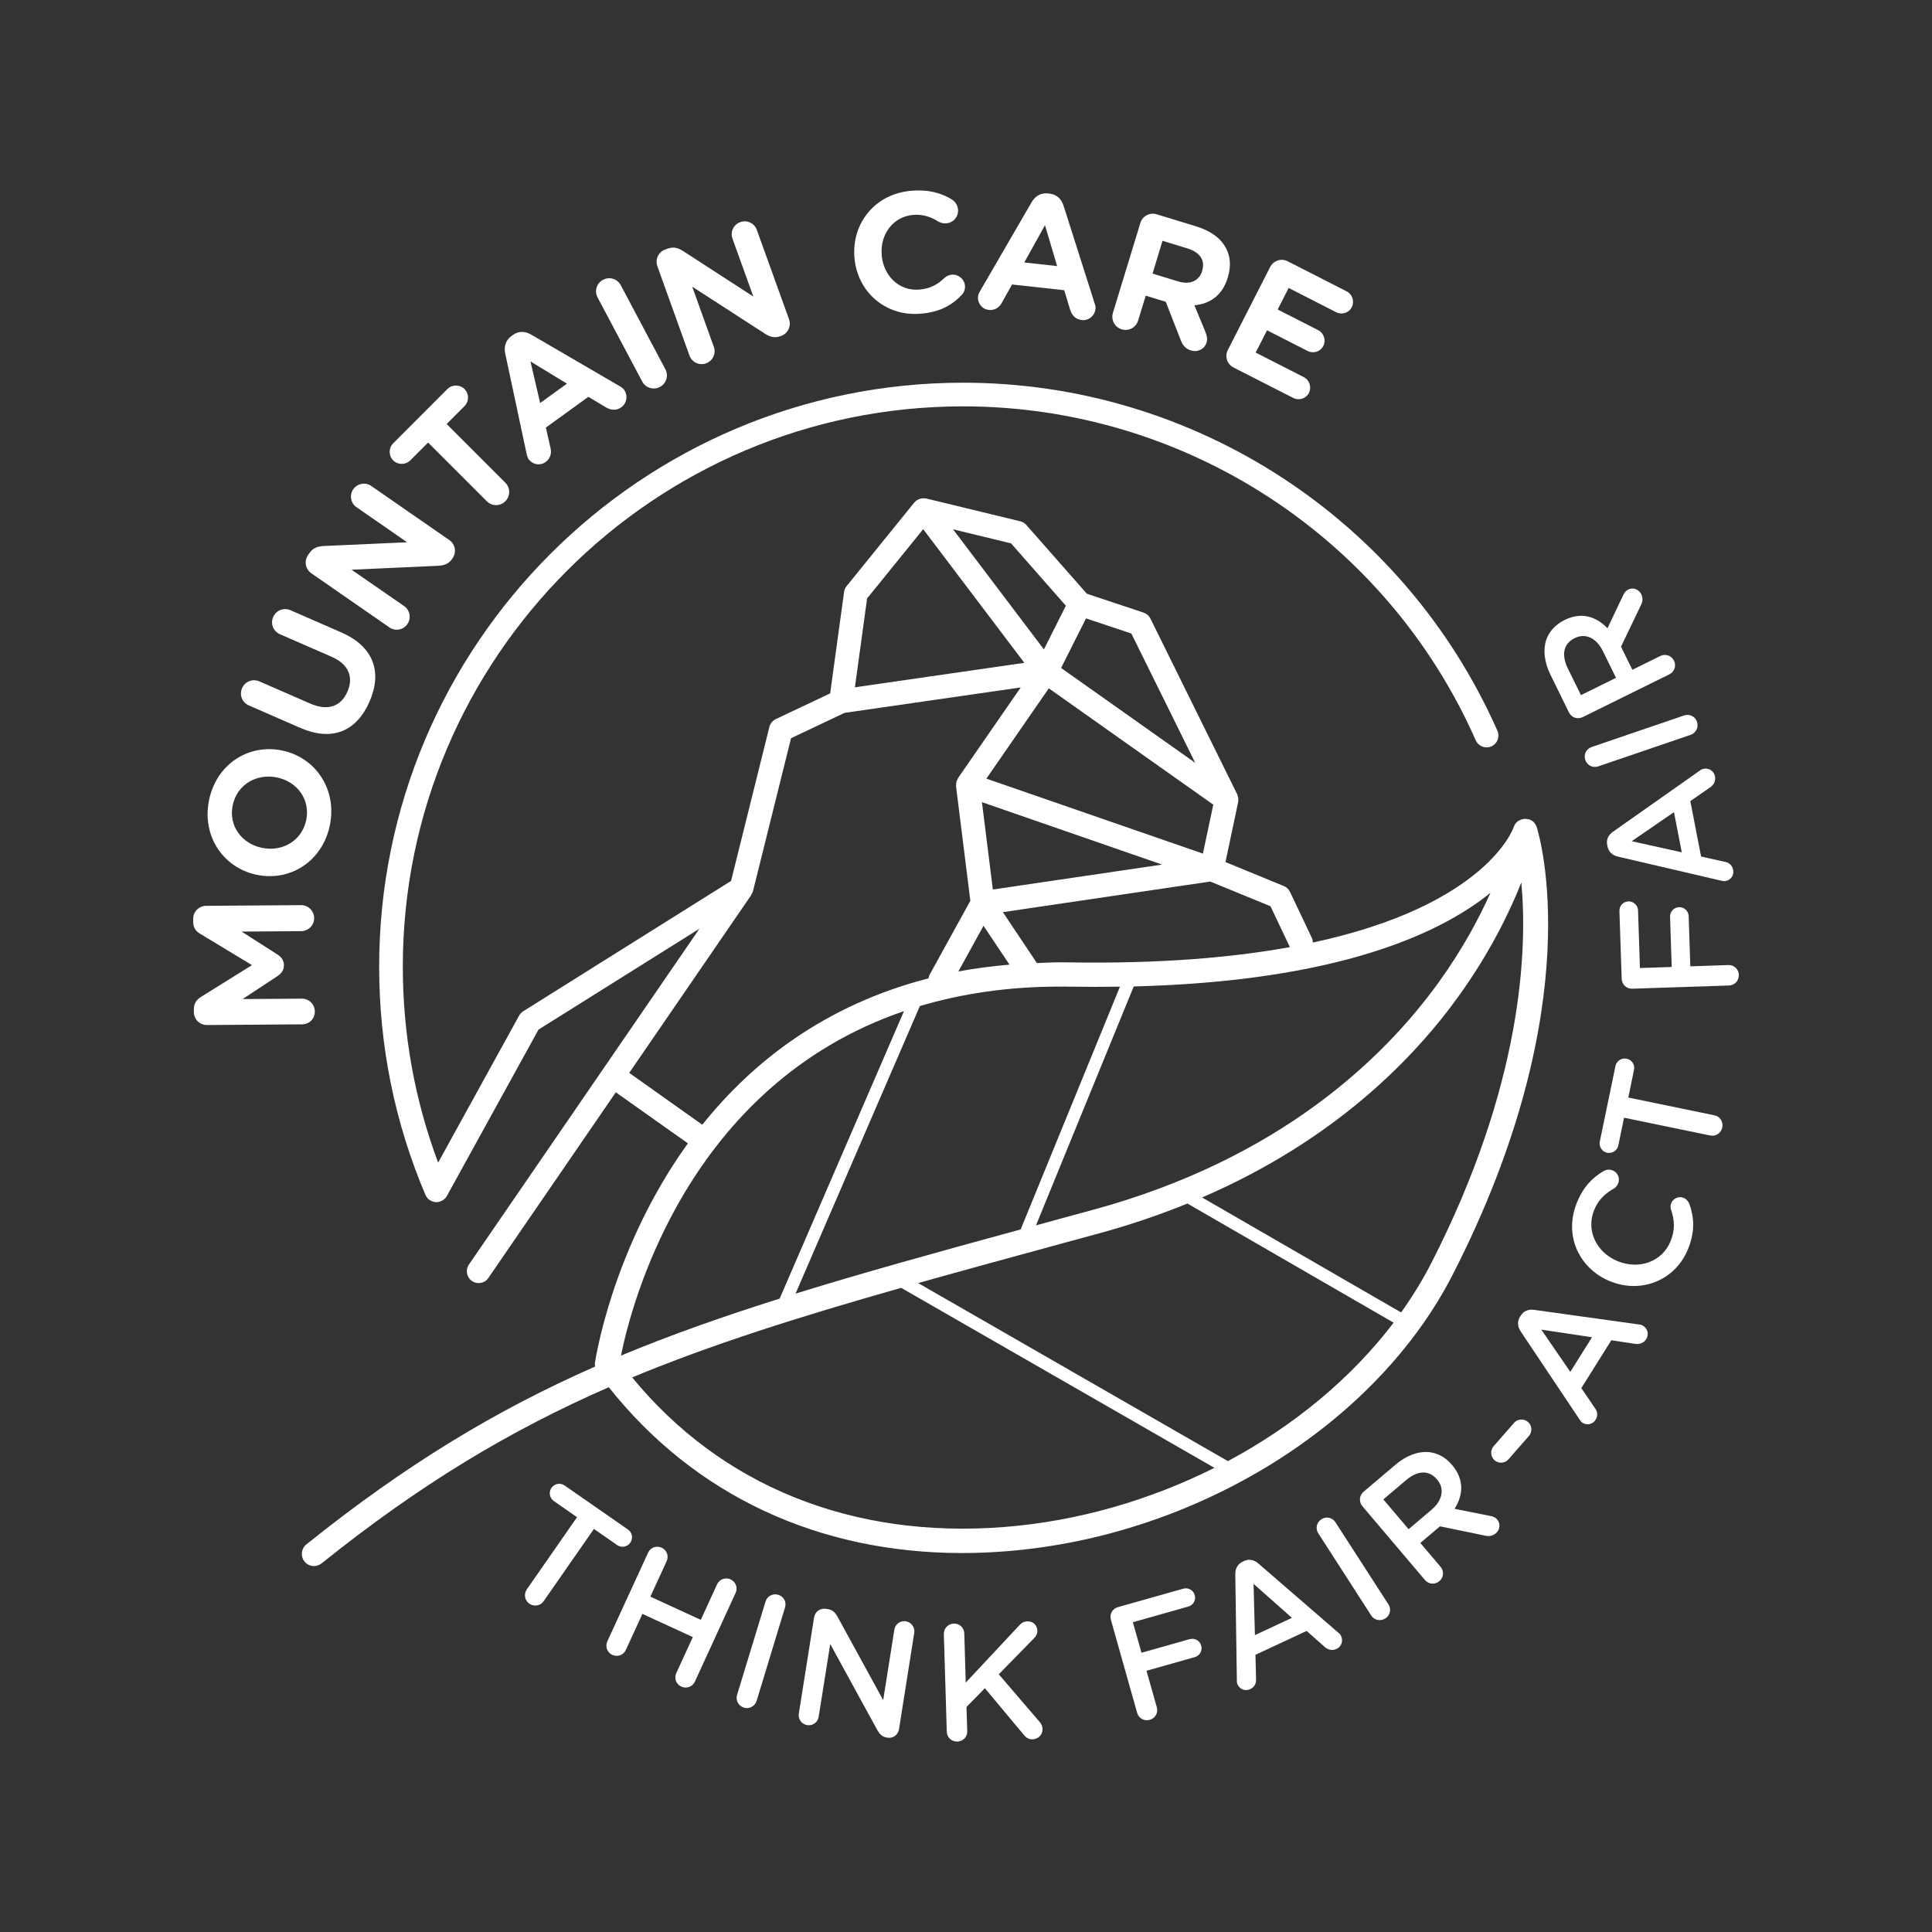 <?xml version="1.0" encoding="utf-8"?>
<!-- Generator: Adobe Illustrator 27.8.1, SVG Export Plug-In . SVG Version: 6.00 Build 0)  -->
<svg version="1.1" id="Ebene_1" xmlns="http://www.w3.org/2000/svg" xmlns:xlink="http://www.w3.org/1999/xlink" x="0px" y="0px"
	 viewBox="0 0 283.46 283.46" style="enable-background:new 0 0 283.46 283.46;" xml:space="preserve">
<rect x="0" y="0" width="283.46" height="283.46" fill="#333333" stroke="none"/>
<g>
	<path fill="#FFFFFF" d="M92.48,226.34c0.43-0.62,0.29-1.49-0.33-1.92l-9.31-6.47c-0.64-0.45-1.5-0.27-1.93,0.35c-0.43,0.62-0.29,1.49,0.35,1.93
		l3.4,2.37l-7.38,10.61c-0.47,0.68-0.29,1.61,0.39,2.08c0.68,0.47,1.62,0.32,2.09-0.36l7.38-10.61l3.42,2.38
		C91.19,227.13,92.05,226.96,92.48,226.34z"/>
	<path fill="#FFFFFF" d="M107.18,231.72c-0.75-0.34-1.62-0.02-1.97,0.73l-2.39,5.21l-7.4-3.4l2.39-5.21c0.35-0.75,0.02-1.63-0.73-1.97
		c-0.77-0.36-1.65-0.03-1.99,0.72l-5.99,13.03c-0.34,0.75-0.02,1.63,0.75,1.98c0.75,0.34,1.63,0.02,1.97-0.73l2.43-5.29l7.4,3.4
		l-2.43,5.29c-0.35,0.75-0.02,1.63,0.73,1.97c0.77,0.36,1.65,0.03,2-0.72l5.98-13.03C108.28,232.96,107.96,232.08,107.18,231.72z"/>
	<path fill="#FFFFFF" d="M114.2,233.99c-0.82-0.25-1.64,0.19-1.88,0.98l-4.18,13.71c-0.24,0.79,0.2,1.61,1.01,1.86c0.79,0.24,1.61-0.2,1.86-0.99
		l4.17-13.71C115.43,235.05,114.99,234.23,114.2,233.99z"/>
	<path fill="#FFFFFF" d="M132.89,237.87c-0.79-0.12-1.55,0.42-1.67,1.22l-1.64,10.35l-6.7-12.24c-0.33-0.57-0.68-1-1.4-1.11l-0.31-0.05
		c-0.84-0.13-1.6,0.44-1.73,1.26l-2.24,14.13c-0.13,0.79,0.42,1.55,1.24,1.68c0.79,0.13,1.55-0.42,1.67-1.21l1.7-10.69l6.89,12.59
		c0.33,0.59,0.7,1.02,1.4,1.13l0.12,0.02c0.82,0.13,1.55-0.42,1.68-1.24l2.24-14.15C134.25,238.75,133.71,238,132.89,237.87z"/>
	<path fill="#FFFFFF" d="M146.54,245.65l5.16-5.28c0.33-0.33,0.52-0.67,0.5-1.14c-0.02-0.73-0.6-1.37-1.43-1.35c-0.54,0.01-0.9,0.22-1.23,0.6
		l-7.85,8.39l-0.21-7.22c-0.02-0.83-0.7-1.47-1.53-1.44c-0.85,0.03-1.49,0.7-1.47,1.53l0.43,14.34c0.03,0.83,0.7,1.47,1.56,1.44
		c0.83-0.03,1.47-0.7,1.44-1.53l-0.11-3.54l2.7-2.76l5.7,6.83c0.33,0.4,0.7,0.69,1.29,0.67c0.85-0.03,1.49-0.68,1.47-1.51
		c-0.01-0.46-0.19-0.75-0.44-1.06L146.54,245.65z"/>
	<path fill="#FFFFFF" d="M174.56,240.49l-7.08,2l-1.27-4.48l8.14-2.3c0.73-0.21,1.15-0.96,0.94-1.68c-0.21-0.73-0.96-1.15-1.69-0.94l-9.57,2.7
		c-0.82,0.23-1.28,1.04-1.04,1.87l3.85,13.65c0.23,0.8,1.04,1.25,1.86,1.02c0.8-0.22,1.25-1.04,1.03-1.83l-1.52-5.37l7.09-2
		c0.73-0.21,1.15-0.96,0.94-1.69C176.04,240.71,175.28,240.29,174.56,240.49z"/>
	<path fill="#FFFFFF" d="M196.34,239.53l-11.72-10.14c-0.63-0.54-1.35-0.71-2.13-0.35l-0.13,0.06c-0.77,0.36-1.13,1.04-1.12,1.87l0.23,15.49
		c-0.01,0.27,0.02,0.5,0.11,0.7c0.33,0.71,1.14,1,1.85,0.67c0.57-0.27,0.89-0.79,0.86-1.45l-0.09-3.59l7.51-3.5l2.61,2.31
		c0.51,0.46,1.13,0.63,1.77,0.33c0.73-0.34,1.01-1.17,0.67-1.9C196.68,239.85,196.55,239.67,196.34,239.53z M184.12,239.9l-0.2-7.52
		l5.63,4.99L184.12,239.9z"/>
	<path fill="#FFFFFF" d="M195.93,223.34c-0.45-0.7-1.36-0.89-2.05-0.44c-0.72,0.46-0.92,1.37-0.46,2.07l7.76,12.05c0.45,0.7,1.36,0.89,2.08,0.43
		c0.7-0.45,0.9-1.36,0.45-2.06L195.93,223.34z"/>
	<path fill="#FFFFFF" d="M218.57,222.4l-5.16-1.03c1.29-2.02,1.43-4.31-0.34-6.4l-0.03-0.04c-0.96-1.14-2.17-1.77-3.46-1.89
		c-1.53-0.11-3.23,0.49-4.86,1.88l-4.65,3.94c-0.65,0.55-0.73,1.48-0.18,2.13l9.18,10.83c0.54,0.63,1.46,0.71,2.12,0.16
		c0.63-0.54,0.71-1.46,0.17-2.1l-2.97-3.5l2.88-2.44l6.59,1.36c0.56,0.13,1.1,0.09,1.62-0.35c0.56-0.47,0.73-1.36,0.2-1.99
		C219.38,222.6,219.03,222.49,218.57,222.4z M210.02,221.52l-3.35,2.84l-3.71-4.37l3.33-2.82c1.69-1.44,3.34-1.52,4.53-0.13
		l0.03,0.04C211.98,218.39,211.66,220.13,210.02,221.52z"/>
	<path fill="#FFFFFF" d="M222.15,208.75l-3.02,3.45c-0.51,0.59-0.45,1.52,0.15,2.05c0.59,0.51,1.52,0.46,2.03-0.13l3.02-3.45
		c0.51-0.59,0.45-1.52-0.13-2.03C223.59,208.1,222.66,208.16,222.15,208.75z"/>
	<path fill="#FFFFFF" d="M241.07,194.51c-0.16-0.1-0.38-0.18-0.63-0.19l-15.35-2.14c-0.82-0.11-1.53,0.14-1.98,0.86l-0.08,0.12
		c-0.45,0.72-0.38,1.49,0.08,2.18l8.61,12.88c0.14,0.23,0.29,0.41,0.47,0.53c0.66,0.41,1.5,0.22,1.91-0.44
		c0.34-0.54,0.32-1.15-0.07-1.68l-2.02-2.97l4.4-7.02l3.44,0.52c0.68,0.11,1.29-0.08,1.67-0.68
		C241.97,195.79,241.75,194.94,241.07,194.51z M230.39,201.28l-4.25-6.2l7.44,1.12L230.39,201.28z"/>
	<path fill="#FFFFFF" d="M247,175.74c-0.7-0.28-1.53,0.1-1.81,0.8c-0.13,0.34-0.12,0.69-0.01,0.96c0.51,1.54,0.61,2.89-0.06,4.57
		c-1.21,3.04-4.6,4.23-7.7,3l-0.04-0.02c-3.1-1.24-4.71-4.45-3.51-7.46c0.6-1.52,1.62-2.48,2.93-3.22c0.21-0.13,0.45-0.34,0.61-0.73
		c0.31-0.77-0.04-1.62-0.81-1.92c-0.5-0.2-0.98-0.1-1.33,0.1c-1.61,0.96-2.98,2.28-3.95,4.73c-1.91,4.81,0.44,9.65,4.95,11.45
		l0.05,0.02c4.55,1.81,9.53-0.2,11.37-4.82c1.02-2.56,0.88-4.58,0.16-6.6C247.69,176.25,247.43,175.91,247,175.74z"/>
	<path fill="#FFFFFF" d="M251.55,163.64l-12.65-2.61l0.84-4.08c0.16-0.74-0.34-1.47-1.08-1.62c-0.74-0.15-1.48,0.32-1.64,1.06l-2.3,11.1
		c-0.16,0.76,0.34,1.49,1.08,1.64c0.74,0.15,1.48-0.32,1.64-1.08l0.84-4.06l12.65,2.61c0.81,0.17,1.59-0.37,1.76-1.18
		C252.86,164.6,252.36,163.8,251.55,163.64z"/>
	<path fill="#FFFFFF" d="M253.58,141.59l-5.58,0.19l-0.24-7.36c-0.03-0.76-0.66-1.35-1.41-1.32c-0.75,0.03-1.35,0.65-1.32,1.41l0.24,7.36
		l-4.66,0.16l-0.28-8.46c-0.03-0.75-0.66-1.34-1.41-1.32c-0.76,0.03-1.35,0.65-1.32,1.41l0.33,9.94c0.03,0.85,0.71,1.49,1.56,1.46
		l14.19-0.47c0.83-0.03,1.46-0.71,1.44-1.56C255.09,142.19,254.41,141.56,253.58,141.59z"/>
	<path fill="#FFFFFF" d="M235.81,124l0.03,0.14c0.16,0.84,0.73,1.35,1.54,1.54l15.1,3.52c0.26,0.07,0.49,0.1,0.71,0.06
		c0.77-0.15,1.25-0.86,1.1-1.63c-0.12-0.62-0.55-1.06-1.2-1.18l-3.51-0.78l-1.58-8.14l2.87-1.98c0.57-0.38,0.88-0.94,0.75-1.64
		c-0.15-0.79-0.89-1.27-1.68-1.11c-0.19,0.04-0.4,0.13-0.59,0.29l-12.68,8.93C235.98,122.5,235.64,123.16,235.81,124z M245.6,119.16
		l1.15,5.89l-7.35-1.63L245.6,119.16z"/>
	<path fill="#FFFFFF" d="M232.59,111.49c0.27,0.81,1.11,1.22,1.9,0.95l13.57-4.63c0.78-0.27,1.19-1.11,0.92-1.91c-0.27-0.79-1.1-1.2-1.89-0.93
		l-13.57,4.63C232.73,109.87,232.32,110.71,232.59,111.49z"/>
	<path fill="#FFFFFF" d="M230.19,104.52c0.38,0.77,1.26,1.07,2.03,0.69l12.72-6.28c0.74-0.37,1.04-1.25,0.66-2.01c-0.37-0.74-1.25-1.04-1.99-0.68
		l-4.11,2.03l-1.67-3.39l2.91-6.06c0.27-0.51,0.35-1.05,0.05-1.66c-0.33-0.66-1.14-1.04-1.88-0.67c-0.42,0.21-0.61,0.52-0.81,0.94
		l-2.25,4.75c-1.65-1.74-3.84-2.43-6.28-1.22l-0.04,0.02c-1.33,0.66-2.24,1.68-2.67,2.9c-0.48,1.46-0.3,3.25,0.65,5.17
		L230.19,104.52z M231.01,93.64l0.04-0.02c1.55-0.77,3.16-0.04,4.11,1.89l1.94,3.94l-5.14,2.54l-1.93-3.91
		C229.06,96.07,229.38,94.45,231.01,93.64z"/>
	<path fill="#FFFFFF" d="M46.19,148.41c-0.01-1.05-0.84-1.89-1.89-1.89l-8.7,0.06l5.1-3.36c0.6-0.4,0.97-0.91,0.96-1.61
		c-0.01-0.7-0.38-1.2-0.99-1.59l-5.22-3.34l8.73-0.06c1.05-0.01,1.92-0.86,1.91-1.91c-0.01-1.07-0.86-1.92-1.94-1.91l-13.9,0.1
		c-1.07,0.01-1.92,0.86-1.91,1.94l0,0.42c0.01,0.77,0.33,1.32,0.99,1.72l7.64,4.62l-7.54,4.7c-0.57,0.36-0.99,0.94-0.99,1.76l0,0.42
		c0.01,1.07,0.86,1.92,1.94,1.91l13.95-0.1C45.38,150.29,46.2,149.46,46.19,148.41z"/>
	<path fill="#FFFFFF" d="M37.59,128.33l0.05,0.01c4.87,1.04,9.62-1.91,10.74-7.19c1.13-5.28-2.04-9.97-6.9-11.02l-0.05-0.01
		c-4.87-1.04-9.61,1.91-10.74,7.19C29.55,122.6,32.72,127.29,37.59,128.33z M34.15,118.11c0.65-3.04,3.55-4.66,6.49-4.04l0.05,0.01
		c2.93,0.63,4.88,3.24,4.23,6.28c-0.65,3.03-3.55,4.66-6.49,4.03l-0.05-0.01C35.45,123.76,33.5,121.14,34.15,118.11z"/>
	<path fill="#FFFFFF" d="M36.51,103.5l7.54,3.29c4.72,2.06,8.27,0.48,10.16-3.83c1.88-4.31,0.69-8.07-4.17-10.19l-7.42-3.24
		c-0.99-0.43-2.11,0.01-2.54,0.99c-0.43,0.99,0.01,2.1,0.99,2.53l7.56,3.3c2.54,1.11,3.28,2.99,2.34,5.14
		c-0.94,2.15-2.86,2.87-5.47,1.73l-7.45-3.25c-0.98-0.43-2.1,0.01-2.53,0.99C35.08,101.95,35.52,103.07,36.51,103.5z"/>
	<path fill="#FFFFFF" d="M57.13,92.05c0.86,0.6,2.04,0.38,2.64-0.48c0.6-0.87,0.38-2.05-0.48-2.65l-7.71-5.33l12.69-0.58
		c0.85-0.05,1.54-0.24,2.06-1l0.07-0.1c0.61-0.89,0.4-2.07-0.49-2.68L54.47,71.3c-0.86-0.6-2.04-0.38-2.64,0.48
		c-0.6,0.86-0.38,2.05,0.48,2.64l7.42,5.14l-12.24,0.55c-0.85,0.05-1.54,0.25-2.06,1l-0.23,0.33c-0.61,0.88-0.4,2.07,0.49,2.68
		L57.13,92.05z"/>
	<path fill="#FFFFFF" d="M60.19,67.55l2.62-2.62l8.61,8.61c0.76,0.76,1.96,0.76,2.72,0c0.76-0.76,0.76-1.96,0-2.72l-8.61-8.61l2.62-2.62
		c0.69-0.69,0.69-1.82,0-2.51c-0.69-0.69-1.82-0.69-2.51,0l-7.95,7.96c-0.69,0.69-0.69,1.82,0,2.51
		C58.37,68.23,59.5,68.23,60.19,67.55z"/>
	<path fill="#FFFFFF" d="M77.26,66.57c0.06,0.29,0.14,0.58,0.3,0.8c0.59,0.81,1.68,1,2.49,0.42c0.65-0.47,0.91-1.22,0.73-2.01l-0.69-3.05l6.24-4.51
		l2.56,1.54c0.75,0.44,1.55,0.51,2.27-0.01c0.83-0.6,0.99-1.74,0.4-2.57c-0.15-0.2-0.35-0.36-0.62-0.51l-13.01-7.58
		c-0.9-0.52-1.85-0.55-2.7,0.07l-0.18,0.13c-0.85,0.62-1.14,1.53-0.93,2.55L77.26,66.57z M83.18,56.29l-3.93,2.84l-1.42-6.1
		L83.18,56.29z"/>
	<path fill="#FFFFFF" d="M94.22,55.97c0.5,0.95,1.65,1.3,2.6,0.8c0.95-0.5,1.3-1.65,0.8-2.6l-6.54-12.32c-0.5-0.95-1.65-1.3-2.6-0.8
		c-0.95,0.5-1.3,1.65-0.8,2.6L94.22,55.97z"/>
	<path fill="#FFFFFF" d="M101.16,52.17c0.36,0.99,1.44,1.5,2.43,1.14c0.99-0.36,1.5-1.44,1.14-2.43l-3.17-8.82l10.66,6.89
		c0.72,0.46,1.39,0.69,2.26,0.38l0.12-0.04c1.01-0.36,1.52-1.45,1.16-2.47l-4.72-13.09c-0.35-0.99-1.44-1.5-2.43-1.14
		c-0.99,0.36-1.5,1.44-1.14,2.43l3.06,8.49l-10.28-6.66c-0.72-0.46-1.39-0.69-2.26-0.38l-0.38,0.13c-1.01,0.36-1.52,1.45-1.16,2.47
		L101.16,52.17z"/>
	<path fill="#FFFFFF" d="M135.02,46.03c2.79-0.22,4.57-1.19,6.02-2.69c0.33-0.33,0.59-0.82,0.54-1.42c-0.08-0.97-0.96-1.7-1.94-1.62
		c-0.45,0.04-0.83,0.24-1.11,0.52c-1.03,0.96-2.06,1.54-3.67,1.67c-2.99,0.24-5.26-2.08-5.5-5.07l0-0.05
		c-0.24-2.99,1.68-5.6,4.62-5.84c1.37-0.11,2.53,0.25,3.66,0.96c0.29,0.15,0.65,0.32,1.18,0.28c1.05-0.08,1.83-0.97,1.74-2.02
		c-0.05-0.67-0.45-1.19-0.87-1.46c-1.53-0.95-3.36-1.51-5.97-1.3c-5.35,0.43-8.76,4.79-8.36,9.75l0,0.05
		C125.77,42.79,129.89,46.44,135.02,46.03z"/>
	<path fill="#FFFFFF" d="M145.07,45.47c0.79,0.09,1.49-0.29,1.89-1l1.53-2.73l7.65,0.84l0.87,2.86c0.26,0.83,0.8,1.42,1.7,1.52
		c1.02,0.11,1.9-0.62,2.02-1.64c0.03-0.25-0.02-0.51-0.12-0.79l-4.57-14.36c-0.32-0.99-1-1.64-2.05-1.76l-0.22-0.03
		c-1.04-0.11-1.88,0.37-2.4,1.27l-7.56,13.03c-0.15,0.26-0.28,0.53-0.31,0.8C143.39,44.48,144.08,45.36,145.07,45.47z M153.32,33.04
		l1.78,6l-4.82-0.53L153.32,33.04z"/>
	<path fill="#FFFFFF" d="M164.57,48.32c1.03,0.31,2.09-0.25,2.41-1.28l1.12-3.66l2.94,0.9l2.2,5.64c0.26,0.68,0.69,1.26,1.52,1.51
		c0.88,0.27,1.95-0.14,2.26-1.16c0.18-0.57,0.05-1.03-0.17-1.59l-1.61-3.89c2.29-0.21,4.1-1.44,4.9-4.07l0.01-0.05
		c0.48-1.58,0.38-3.05-0.27-4.26c-0.76-1.44-2.23-2.54-4.36-3.19l-5.81-1.78c-1.03-0.31-2.09,0.25-2.4,1.28l-4.03,13.2
		C162.98,46.95,163.55,48.01,164.57,48.32z M170.56,35.33l3.66,1.12c1.79,0.55,2.64,1.7,2.16,3.28l-0.01,0.05
		c-0.43,1.41-1.75,2.05-3.54,1.5l-3.73-1.14L170.56,35.33z"/>
	<path fill="#FFFFFF" d="M180.98,53.92l8.75,4.46c0.85,0.43,1.88,0.12,2.31-0.73c0.43-0.85,0.09-1.89-0.75-2.32l-7.06-3.6l1.67-3.27l5.94,3.03
		c0.85,0.43,1.88,0.12,2.31-0.73c0.43-0.85,0.09-1.89-0.75-2.32l-5.94-3.03l1.61-3.16l6.95,3.55c0.85,0.43,1.88,0.12,2.31-0.73
		c0.43-0.85,0.09-1.89-0.75-2.32l-8.64-4.41c-0.96-0.49-2.1-0.12-2.59,0.84l-6.2,12.16C179.66,52.28,180.03,53.43,180.98,53.92z"/>
	<path fill="#FFFFFF" d="M141.16,227.86c2.12,0,4.27-0.09,6.45-0.26c27.9-2.2,54.23-18.51,65.53-40.59c20.27-39.59,12.66-64.59,12.33-65.64
		c-0.05-0.16-0.13-0.3-0.21-0.44c0,0,0,0,0,0c-0.24-0.4-0.62-0.67-1.1-0.75c-0.01,0-0.02-0.01-0.03-0.01c-0.02,0-0.04,0-0.07,0
		c-0.1-0.01-0.19-0.04-0.3-0.04c-0.07,0-0.14,0.03-0.21,0.03c-0.08,0.01-0.15,0.02-0.22,0.04c-0.15,0.04-0.28,0.1-0.42,0.17
		c-0.05,0.03-0.11,0.05-0.15,0.08c-0.17,0.12-0.33,0.26-0.45,0.44c-0.02,0.03-0.03,0.06-0.04,0.09c-0.08,0.13-0.16,0.26-0.2,0.41
		c-0.05,0.15-3.94,11.42-29.45,16.9c0-0.24-0.05-0.48-0.16-0.71l-3.19-6.72c-0.19-0.39-0.51-0.7-0.91-0.86l-8.56-3.52l1.86-8.79
		c0-0.01,0-0.01,0-0.02l0,0c0.04-0.2,0.04-0.41,0.01-0.61c-0.01-0.07-0.04-0.14-0.06-0.21c-0.03-0.1-0.04-0.21-0.09-0.31
		l-12.73-25.78c-0.2-0.42-0.57-0.73-1.01-0.88l-8.32-2.77l-8.88-10.09c-0.24-0.27-0.55-0.46-0.9-0.54l-13.78-3.34
		c-0.04-0.01-0.07,0-0.11-0.01c-0.06-0.01-0.11-0.01-0.16-0.02c-0.16-0.01-0.31,0-0.46,0.03c-0.05,0.01-0.1,0.01-0.15,0.03
		c-0.2,0.06-0.38,0.14-0.55,0.26c-0.01,0.01-0.02,0.01-0.03,0.01c-0.03,0.02-0.04,0.05-0.06,0.07c-0.08,0.07-0.17,0.14-0.24,0.22
		L124.21,86c-0.2,0.25-0.33,0.54-0.37,0.86l-2.04,14.87l-7.98,3.78c-0.47,0.22-0.82,0.65-0.94,1.15l-5.62,22.59l-30.49,19.12
		c-0.25,0.16-0.46,0.38-0.6,0.63l-11.89,21.58c-3.43-9.18-5.18-18.83-5.18-28.76c0-45.32,36.87-82.2,82.2-82.2
		c32.53,0,62.06,19.23,75.22,49c0.39,0.88,1.41,1.27,2.29,0.89c0.88-0.39,1.27-1.41,0.89-2.29c-13.71-31.02-44.49-51.07-78.4-51.07
		c-47.24,0-85.67,38.43-85.67,85.68c0,11.62,2.29,22.9,6.8,33.5c0.05,0.12,0.13,0.22,0.2,0.32c0.02,0.03,0.03,0.06,0.05,0.09
		c0.13,0.17,0.3,0.3,0.48,0.4c0.01,0.01,0.02,0.02,0.04,0.03c0.07,0.04,0.14,0.06,0.21,0.08c0.05,0.02,0.11,0.05,0.16,0.06
		c0.15,0.04,0.31,0.07,0.46,0.07c0,0,0,0,0,0c0,0,0,0,0,0c0,0,0,0,0,0c0.21,0,0.41-0.05,0.6-0.12c0.03-0.01,0.05,0,0.08-0.02
		c0.02-0.01,0.04-0.03,0.06-0.04c0.19-0.09,0.36-0.2,0.51-0.35c0.01-0.01,0.01-0.01,0.02-0.02c0.1-0.1,0.19-0.22,0.26-0.35
		l13.45-24.42l23.61-14.8L88.5,156.83c0,0,0,0,0,0c0,0,0,0,0,0l-19.7,28.7c-0.54,0.79-0.34,1.87,0.45,2.42
		c0.3,0.21,0.64,0.3,0.98,0.3c0.55,0,1.1-0.26,1.43-0.76l18.69-27.23l10.58,7.49c-11.15,15.45-13.61,31.95-13.65,32.26
		c-0.02,0.16,0,0.33,0.03,0.49c-14.53,6.4-27.72,14.35-42.36,26.09c-0.77,0.62-0.89,1.74-0.28,2.51c0.35,0.44,0.87,0.67,1.39,0.67
		c0.39,0,0.79-0.13,1.12-0.39c14.52-11.65,27.63-19.5,42.14-25.85C101.88,219.36,120.02,227.86,141.16,227.86z M147.33,224.04
		c-22.32,1.75-41.53-6.03-54.58-21.95c11.67-4.84,24.36-8.85,39.47-13.14l45.96,26.41C168.71,220.1,158.15,223.19,147.33,224.04z
		 M155.56,144.75c0.45,0,0.91,0,1.37,0.01c2.56,0.04,5.02,0.04,7.39,0l-14.57,35.62c-12.35,3.37-23.2,6.37-33.03,9.42l18.24-42.19
		C141,145.81,147.81,144.75,155.56,144.75z M178.01,118.06l-1.52,7.18l-31.77-11l9.16-13.25L178.01,118.06z M170.5,126.85
		l-24.83,3.66l-1.6-12.82L170.5,126.85z M144.3,135.83l3.81,5.7c-2.6,0.23-5.11,0.55-7.5,1L144.3,135.83z M180.14,214.38
		c-0.02-0.01-0.03-0.03-0.04-0.04l-45.39-26.09c6.76-1.9,13.99-3.87,21.83-6.01l4.82-1.31c4.62-1.26,8.88-2.74,12.86-4.35
		l30.25,17.48C198.27,202.21,189.85,209.19,180.14,214.38z M209.96,185.39c-1.27,2.47-2.75,4.86-4.39,7.17l-29.2-16.87
		c19.27-8.32,30.97-20.23,37.7-29.62c4.58-6.39,7.43-12.27,9.14-16.6C224.11,139.35,223.41,159.12,209.96,185.39z M218.68,130.99
		c-1.68,3.75-4.12,8.31-7.61,13.15c-8,11.09-23.28,25.89-50.66,33.35l-4.82,1.31c-1.21,0.33-2.4,0.65-3.59,0.98l14.34-35.05
		C196.35,143.97,211.33,136.95,218.68,130.99z M186.4,132.96l2.85,6c-8.45,1.53-19.01,2.45-32.26,2.24
		c-0.49-0.01-0.97-0.01-1.44-0.01c-1.17,0-2.29,0.06-3.42,0.11l-4.99-7.47l30.43-4.49L186.4,132.96z M175.36,111.92L155.68,98
		l3.66-7.27l6.65,2.22L175.36,111.92z M156.38,88.87l-3.22,6.41l-13.33-17.62l8.51,2.06L156.38,88.87z M135.45,77.64l14.84,19.61
		l-24.86,3.59l1.79-13.04L135.45,77.64z M92.32,157.41l17.89-26.07c0.04-0.07,0.05-0.14,0.09-0.21c0.06-0.12,0.13-0.23,0.17-0.35
		l5.59-22.47l7.85-3.72l25.85-3.73l-9.2,13.3c-0.05,0.07-0.07,0.16-0.11,0.24c-0.03,0.06-0.08,0.11-0.1,0.18
		c-0.01,0.03,0,0.05-0.01,0.08c-0.04,0.13-0.05,0.26-0.05,0.39c0,0.09-0.02,0.18-0.02,0.26c0,0.02,0,0.03,0,0.05l2.1,16.8
		l-5.96,10.82c-0.1,0.18-0.14,0.37-0.17,0.56c-15.24,3.92-25.87,12.31-33.2,21.48L92.32,157.41z M132.63,148.35l-18.24,42.18
		c-8.37,2.64-16.02,5.34-23.28,8.36C92.63,191.32,100.88,159.19,132.63,148.35z"/>
</g>
</svg>
